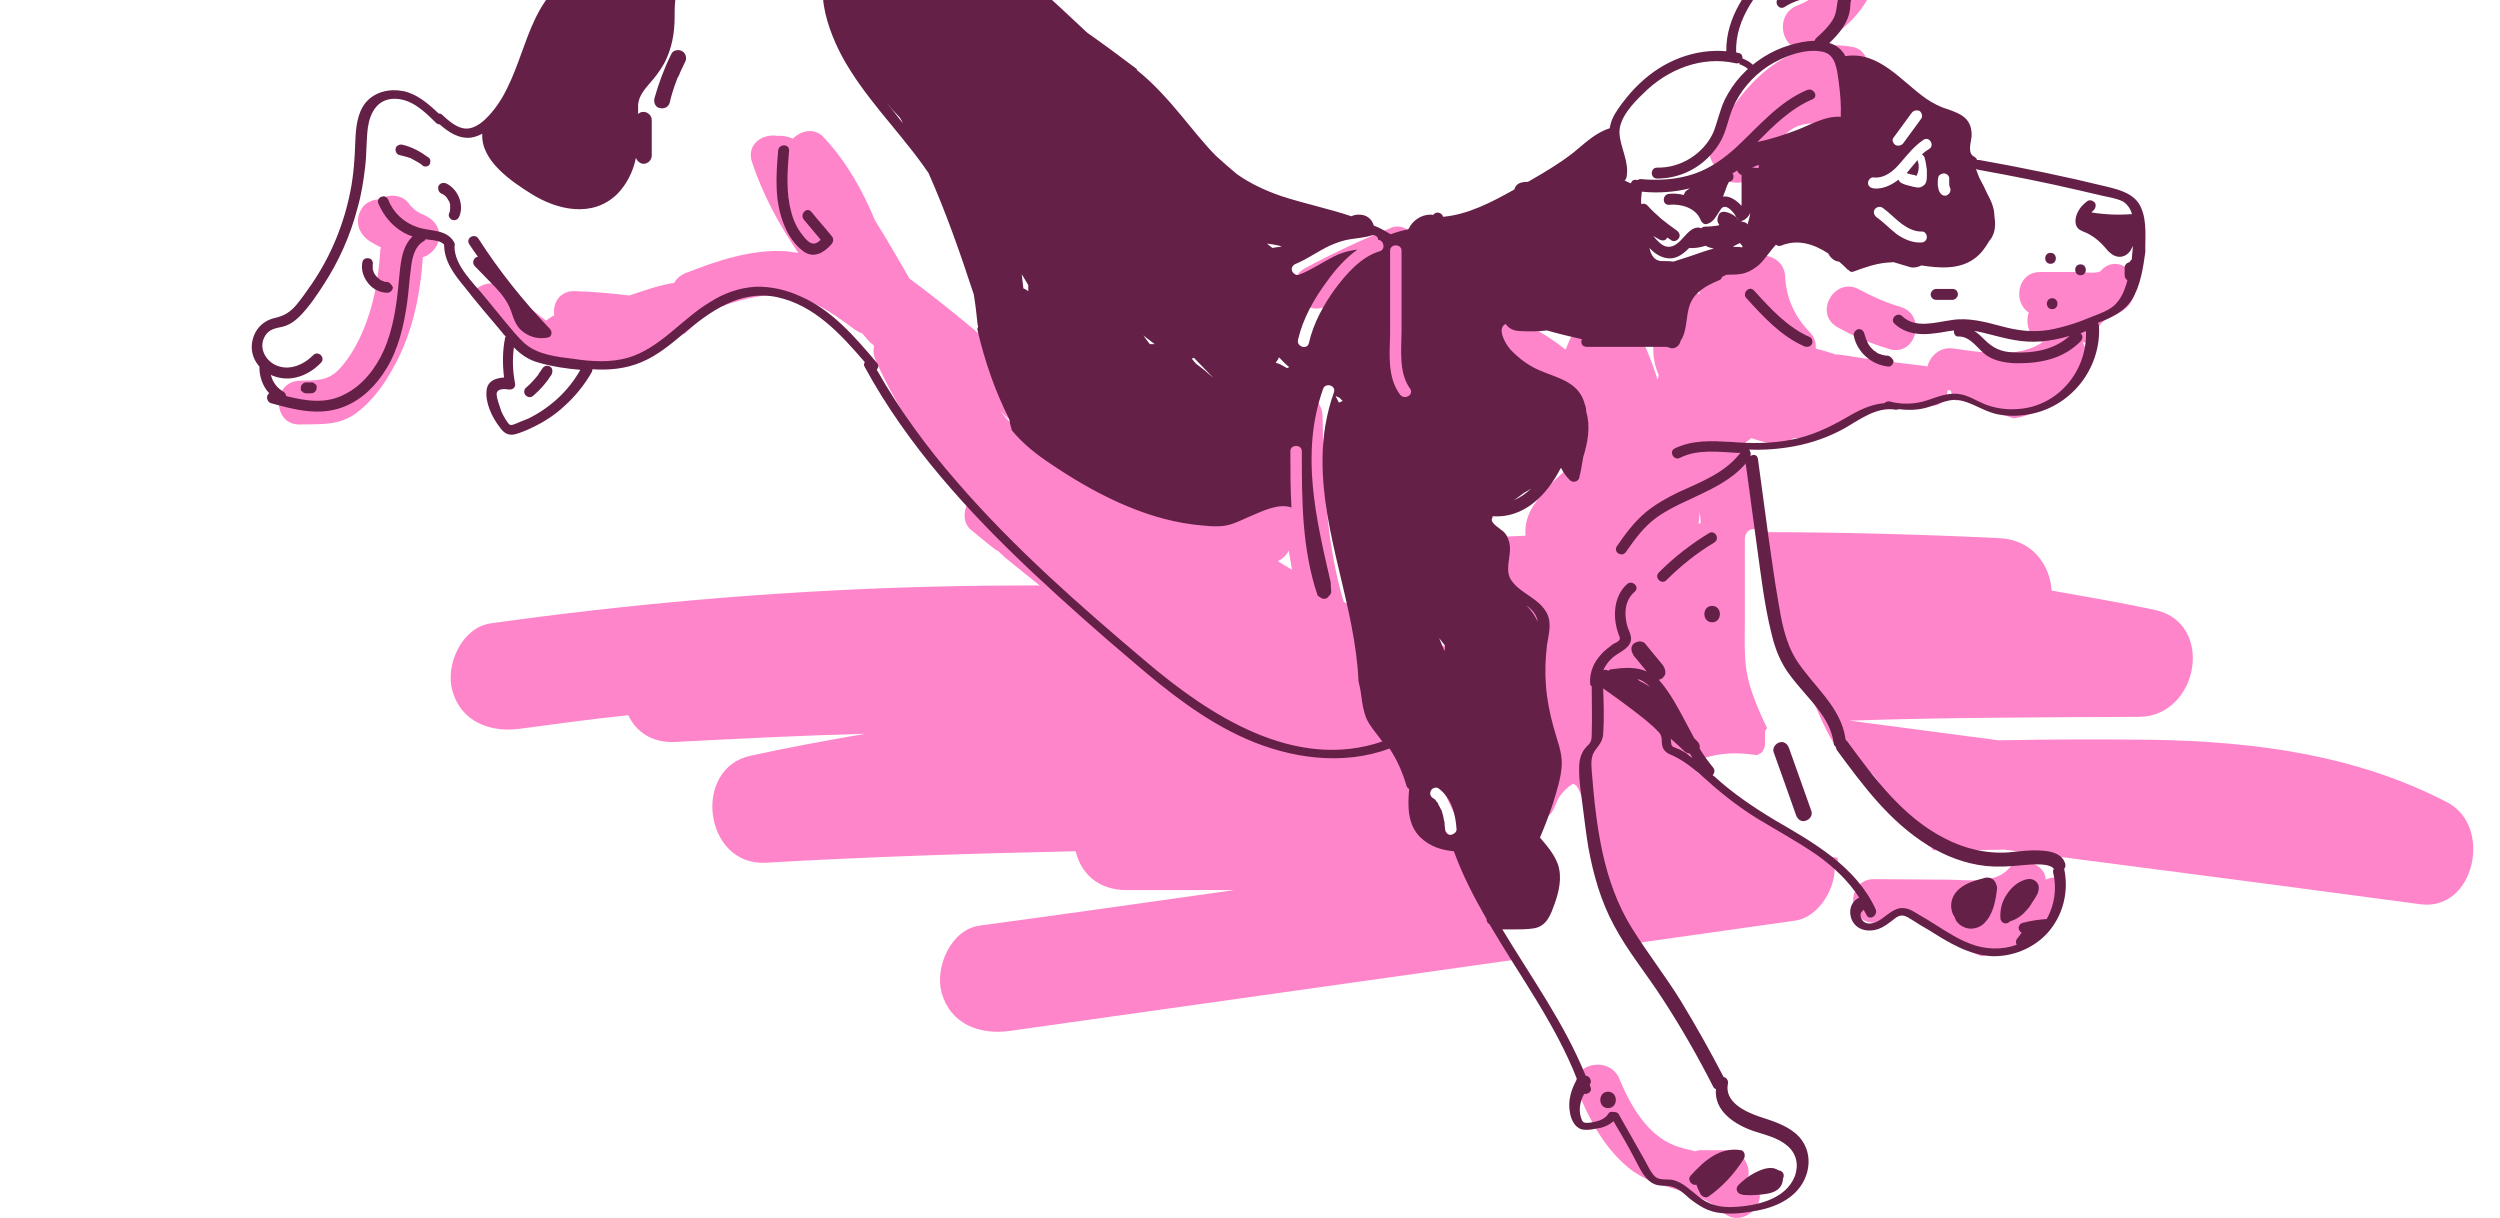<svg width="390" height="190" viewBox="0 0 390 190" fill="none" xmlns="http://www.w3.org/2000/svg">
<g clip-path="url(#clip0_535_4558)">
<path d="M293.192 -12.043C292.342 -16.305 285.881 -14.515 286.646 -10.253C287.581 -5.479 285.031 -0.875 280.441 0.83C276.36 2.364 278.145 8.929 282.226 7.394C290.471 4.325 294.807 -3.433 293.192 -12.043Z" fill="#FF85CB"/>
<path d="M66.139 33.566C66.394 33.651 66.649 33.822 66.224 33.566C66.054 33.481 65.884 33.395 65.629 33.31C65.544 33.225 64.694 32.799 64.694 32.714C64.694 32.799 65.204 33.14 64.779 32.799C64.694 32.714 64.524 32.543 64.439 32.458C64.099 32.202 63.844 31.861 63.589 31.52C62.569 30.326 60.529 30.241 59.253 31.094C58.063 31.094 56.788 31.691 56.278 32.799C55.343 34.504 55.938 36.379 57.468 37.487C58.063 37.914 58.743 38.255 59.423 38.596C59.423 38.681 59.423 38.766 59.338 38.852C59.083 43.285 58.318 47.718 56.533 51.809C55.683 53.77 54.578 55.731 53.133 57.351C51.263 59.482 49.478 59.312 46.757 59.397C42.422 59.482 42.422 66.302 46.757 66.217C49.988 66.132 52.793 66.472 55.598 64.427C57.893 62.721 59.763 60.249 61.123 57.777C64.269 52.406 65.544 46.268 65.969 40.13C67.074 39.789 68.094 38.766 68.349 37.743C68.944 35.782 67.839 34.248 66.139 33.566Z" fill="#FF85CB"/>
<path d="M221.021 112.678C221.616 110.717 220.511 108.33 217.876 108.33C217.536 108.33 217.281 108.33 216.941 108.33C216.941 108.245 216.856 108.245 216.856 108.16C216.006 106.966 215.156 105.688 214.305 104.494C213.37 103.045 212.605 101.596 211.925 100.061C213.115 98.612 213.115 96.225 211.16 94.946C210.65 94.605 210.14 94.264 209.63 93.923C206.825 84.631 206.485 74.401 206.315 64.938C206.23 60.505 199.939 60.675 199.514 64.938C199.089 69.286 198.579 73.633 197.899 77.981C194.159 77.214 190.504 76.447 186.763 75.594C184.893 75.168 183.448 76.276 182.853 77.64L180.473 77.129C179.963 77.043 179.453 77.043 178.943 77.129C167.382 65.023 155.311 53.429 141.88 43.455C140.095 40.386 138.394 37.402 136.524 34.418C134.569 29.73 132.104 25.297 128.534 21.46C127.089 19.841 124.963 20.352 123.688 21.631C122.923 21.29 122.073 21.119 121.308 21.205C119.013 20.778 116.378 22.483 117.313 25.297C119.013 30.412 121.563 35.1 124.538 39.448C123.943 39.363 123.263 39.278 122.668 39.193C117.228 38.852 111.957 40.642 106.942 42.602C106.092 42.944 105.497 43.54 105.157 44.137C102.777 44.478 100.481 45.331 98.186 46.098C95.381 45.757 92.576 45.501 89.686 45.416C87.305 45.331 86.2 47.291 86.455 49.167C86.03 49.422 85.605 49.678 85.18 50.019C82.885 48.314 80.675 46.353 78.89 44.989C76.934 43.455 74.469 44.393 73.449 46.013C77.785 49.764 81.015 54.879 86.795 56.498C87.645 56.754 88.495 56.925 89.346 57.095C90.451 56.925 91.556 56.754 92.576 56.669C94.786 56.413 97.081 56.413 99.291 55.901C100.141 55.731 100.991 55.39 101.671 55.049C102.947 54.026 104.137 52.918 105.582 52.065C106.007 51.809 106.432 51.895 106.687 52.151C107.537 51.383 108.387 50.616 109.152 49.934C109.577 49.593 109.832 49.167 110.002 48.74C113.572 47.377 117.313 46.013 121.223 46.013C125.983 46.013 129.639 48.655 133.294 51.383C133.719 51.639 134.059 51.895 134.484 51.98C134.824 52.406 135.164 52.747 135.504 53.173C135.759 53.429 135.929 53.6 136.184 53.77C136.269 53.855 136.354 53.941 136.354 54.026C136.184 54.708 136.269 55.475 136.609 56.242C140.265 64.341 145.28 71.673 151.315 77.981C150.295 79.345 150.04 81.477 151.485 82.67C152.761 83.693 154.036 84.801 155.396 85.824C155.566 85.909 155.736 85.909 155.821 86.08C156.161 86.421 156.501 86.677 156.841 87.018C165.002 93.667 173.417 100.317 182.428 105.602C182.513 105.602 182.513 105.688 182.598 105.688C184.128 107.307 185.658 108.927 187.188 110.632C187.358 110.632 187.528 110.717 187.613 110.888C189.909 112.763 192.629 114.042 195.349 115.065C196.709 115.577 198.154 116.003 199.514 116.514C200.364 116.77 201.129 117.111 201.979 117.367C201.809 117.196 201.639 116.941 201.469 116.77C203.935 117.537 206.4 117.708 208.865 117.452C209.12 117.537 209.375 117.623 209.63 117.708C210.82 117.537 212.01 117.623 213.2 117.623C213.88 116.855 214.646 116.259 215.751 116.088C216.941 116.003 218.131 116.514 219.151 117.111C219.576 117.367 219.746 117.964 219.576 118.475C222.381 117.878 222.806 114.383 221.021 112.678ZM157.691 66.046C157.181 65.45 156.586 64.853 156.076 64.171C156.671 64.767 157.266 65.279 157.946 65.876C157.776 65.961 157.776 65.961 157.691 66.046ZM201.044 85.909C201.214 86.933 201.384 87.87 201.554 88.893C200.874 88.467 200.279 88.126 199.599 87.7C199.514 87.615 199.429 87.615 199.344 87.529C200.109 87.188 200.704 86.591 201.044 85.909ZM198.919 98.612C199.769 98.868 200.619 99.123 201.384 99.294C202.064 100.061 202.745 100.828 203.34 101.596C201.894 100.573 200.449 99.635 198.919 98.612Z" fill="#FF85CB"/>
<path d="M169.251 8.161C163.556 0.404 157.435 -6.928 150.805 -13.748C148.935 -15.623 146.64 -14.686 145.619 -12.981C142.899 -16.05 139.839 -19.033 136.014 -20.142C135.079 -20.397 134.314 -20.312 133.633 -19.971C133.378 -20.142 133.038 -20.312 132.783 -20.483C129.893 -22.102 126.323 -18.778 128.108 -15.794C128.873 -14.515 129.638 -13.322 130.318 -12.043C129.298 -10.764 129.043 -8.718 130.318 -7.354C132.528 -4.797 134.994 -2.665 137.714 -0.705C138.904 0.148 140.179 -0.023 141.114 -0.705C142.984 0.233 144.854 1.171 146.81 2.023C147.575 2.364 148.34 2.45 149.105 2.279C150.72 4.069 152.335 5.86 153.865 7.735C155.65 9.781 158.625 8.502 159.476 6.456C160.836 8.161 162.111 9.866 163.386 11.572C165.936 15.067 171.802 11.657 169.251 8.161Z" fill="#FF85CB"/>
<path d="M221.276 38.766C221.361 36.72 218.981 34.674 217.026 35.527C212.436 37.402 208.015 39.448 203.595 41.835C199.77 43.881 203.17 49.764 206.995 47.718C209.375 46.439 211.756 45.245 214.221 44.137C214.051 49.337 213.966 54.538 214.136 59.653C214.221 64 221.021 64 220.936 59.653C220.766 52.662 220.851 45.672 221.276 38.766Z" fill="#FF85CB"/>
<path d="M273.47 184.288C273.215 184.032 272.96 183.862 272.705 183.606C272.79 183.35 272.79 183.095 272.79 182.839C272.705 180.963 271.26 179.429 269.39 179.429H265.31C264.969 179.429 264.714 179.514 264.459 179.599C263.354 179.344 262.249 179.088 261.144 178.662C256.894 176.957 254.344 172.438 252.644 168.346C251.028 164.34 244.483 166.13 246.098 170.137C247.883 174.57 250.178 178.917 253.919 182.072C258.339 185.823 264.544 185.226 268.71 189.062C271.855 192.046 276.7 187.187 273.47 184.288Z" fill="#FF85CB"/>
<path d="M252.389 25.979C252.389 25.893 252.304 25.808 252.304 25.723C252.304 25.638 252.304 25.638 252.304 25.552C252.304 24.7 251.879 23.762 251.284 23.166C250.689 22.569 249.754 22.142 248.904 22.142C247.034 22.228 245.504 23.677 245.504 25.552C245.504 26.831 245.844 27.939 246.354 29.133C246.694 29.9 247.629 30.497 248.394 30.668C249.244 30.923 250.264 30.753 251.029 30.326C251.794 29.9 252.389 29.133 252.559 28.28L252.644 27.343C252.729 26.916 252.644 26.49 252.389 25.979Z" fill="#FF85CB"/>
<path d="M288.941 7.309C278.401 5.519 271.43 13.532 267.095 22.142C266.33 23.592 266.755 25.041 267.605 25.979C267.945 28.622 272.28 29.559 273.98 27.002C275.425 24.785 276.87 22.569 278.741 20.779C280.951 18.647 283.671 19.415 286.476 19.244C289.536 19.073 290.471 15.664 289.196 13.703C292.002 12.765 292.257 7.906 288.941 7.309Z" fill="#FF85CB"/>
<path d="M332.975 43.199C332.04 41.324 329.49 40.216 327.705 42.262C327.28 42.773 324.729 42.432 323.879 42.432C322.009 42.432 320.139 42.432 318.269 42.432C314.614 42.432 314.018 47.206 316.484 48.741C315.889 50.531 316.569 52.833 318.694 53.344C314.954 55.987 308.918 54.964 304.753 54.367C302.628 54.026 301.097 55.561 300.672 57.18C300.587 57.18 300.417 57.095 300.332 57.095C296.167 56.584 292.087 56.157 288.006 55.475C287.496 55.39 286.986 55.305 286.391 55.305C285.371 54.964 284.266 54.623 283.246 54.367C283.331 53.515 283.076 52.577 282.311 51.81C279.931 49.337 278.656 46.524 278.486 43.114C278.231 39.022 272.195 38.766 271.77 42.432C271.6 42.176 271.345 41.921 271.175 41.665C269.39 39.278 264.63 39.619 264.885 43.37C264.97 44.222 265.055 45.075 265.14 45.927C265.055 45.842 264.97 45.842 264.885 45.757C262.844 44.819 259.444 45.842 259.784 48.655C259.869 49.593 260.124 50.531 260.379 51.383C258.934 51.724 257.829 52.833 257.914 54.538C257.914 55.987 258.254 57.351 258.764 58.544L258.594 59.226C257.574 56.072 256.299 52.918 254.684 49.934C253.154 47.121 249.498 48.229 248.478 50.787C248.478 50.872 248.393 50.957 248.393 51.042C247.118 50.872 245.588 51.639 244.993 52.747C244.738 53.344 244.483 53.941 244.228 54.538C240.488 51.554 236.237 49.423 231.562 48.059C227.397 46.865 225.526 53.429 229.777 54.623C235.387 56.243 240.063 59.226 243.973 63.574C244.398 64 244.823 64.256 245.333 64.427C244.738 67.496 244.313 70.565 243.888 73.634C242.273 75.083 240.743 76.703 239.553 78.408C237.512 81.136 237.427 84.29 239.297 87.188C240.743 89.405 242.528 91.536 244.398 93.497C238.787 103.556 236.492 114.98 237.852 126.403C238.022 127.512 238.532 128.364 239.382 128.876C239.382 128.79 239.467 128.79 239.467 128.705C240.063 128.023 240.913 127.767 241.593 127.256C242.358 126.659 242.613 125.551 243.038 124.698C243.548 123.761 244.313 122.993 245.163 122.397C245.758 122.056 246.608 122.226 246.948 122.823C247.203 123.249 247.373 123.761 247.628 124.272C247.288 122.226 247.288 120.095 247.713 118.134C248.138 116.259 249.073 114.554 249.328 112.508C249.583 110.462 249.583 108.416 249.498 106.37C249.498 105.347 250.603 105.091 251.198 105.517C251.198 104.92 251.283 104.324 251.283 103.727C252.644 104.665 254.684 104.409 255.789 103.215C257.149 106.966 258.849 110.547 260.974 113.957C261.484 114.895 262.334 115.321 263.099 115.491C263.099 116.855 263.779 118.219 265.225 118.56C265.395 118.475 265.48 118.305 265.65 118.305C268.285 117.282 271.09 117.282 273.81 117.623C273.895 117.452 274.065 117.367 274.15 117.196C274.15 117.111 274.235 117.111 274.235 117.111C274.32 117.026 274.405 116.941 274.405 116.855C274.575 116.685 274.66 116.429 274.745 116.173C274.745 116.173 274.745 116.088 274.83 116.088C274.83 116.003 274.915 115.918 274.915 115.747C275.085 115.236 275.17 114.724 275.34 114.213C275.34 113.957 275.51 113.786 275.68 113.616C274.915 111.996 274.15 110.376 273.555 108.671C272.875 106.881 272.45 105.091 272.28 103.215C272.11 101.084 272.195 98.953 272.195 96.822V84.034C272.195 83.778 272.28 83.523 272.365 83.352C272.62 82.585 273.64 82.329 274.32 82.67C274.235 82.244 274.065 81.818 273.98 81.391C272.875 77.726 272.535 74.06 272.535 70.224C272.535 69.797 272.705 69.542 272.96 69.371H272.875C272.365 69.371 271.94 69.456 271.43 69.712C272.025 69.286 272.62 68.774 273.215 68.348C275.17 69.03 277.126 69.456 279.081 69.456C279.081 68.86 279.421 68.348 280.101 68.348C284.011 68.348 287.156 65.535 290.727 64.427C292.852 63.83 294.977 63.574 297.187 63.489C298.802 63.404 300.502 63.404 302.118 63.233C303.308 62.722 303.818 61.784 303.818 60.846C303.988 60.846 304.158 60.931 304.328 60.931C304.413 61.443 304.668 61.954 305.008 62.466C306.878 62.295 308.408 63.233 310.193 63.915C311.468 64.427 312.828 64.768 314.103 65.279C318.694 64.597 322.944 61.187 325.069 56.754C325.069 56.669 325.069 56.669 325.154 56.584C325.664 55.646 325.579 54.623 325.069 53.77C324.984 53.685 324.984 53.6 324.899 53.429C325.664 53.429 326.344 53.429 327.11 53.429C326.94 52.321 327.025 51.128 327.96 50.275C328.725 49.593 329.83 49.252 330.68 48.741C331.615 48.229 332.295 47.547 332.72 46.609C333.145 45.672 333.23 44.563 333.145 43.455C332.89 43.37 332.975 43.285 332.975 43.199ZM266.415 90.002C266.755 90.257 267.01 90.598 267.35 90.939C267.01 91.025 266.67 91.11 266.33 91.195C266.33 90.684 266.415 90.343 266.415 90.002ZM265.14 79.857C265.225 80.454 265.31 81.05 265.31 81.647C265.225 81.647 265.055 81.647 264.97 81.647C265.055 81.05 265.14 80.454 265.14 79.857ZM265.905 106.966C265.65 105.858 265.395 104.75 265.225 103.556C265.225 103.471 265.31 103.301 265.31 103.215C266.5 104.238 267.69 105.347 268.88 106.455C267.775 106.54 266.84 106.711 265.905 106.966Z" fill="#FF85CB"/>
<path d="M284.436 112.849C285.286 114.639 286.306 116.514 287.666 117.964C287.921 118.049 288.176 118.219 288.346 118.475C288.431 118.646 288.601 118.816 288.771 118.901C288.856 118.987 289.026 119.072 289.196 119.157C289.196 118.901 289.281 118.646 289.196 118.39C287.496 117.367 286.646 115.747 286.051 113.957C285.881 113.445 285.711 113.019 285.456 112.508C284.861 111.911 284.181 111.314 283.586 110.803C283.841 111.485 284.096 112.167 284.436 112.849Z" fill="#FF85CB"/>
<path d="M274.746 85.313C274.746 88.467 274.916 91.621 275.681 94.69C276.021 95.799 276.361 96.907 276.871 98.015C276.956 97.844 277.126 97.674 277.296 97.504C276.871 96.139 276.446 94.775 276.276 93.326C276.106 92.133 275.851 90.939 275.681 89.746V89.66C275.341 88.211 275.086 86.762 274.746 85.313Z" fill="#FF85CB"/>
<path d="M296.507 47.888C294.211 47.206 292.086 46.268 290.046 45.16C286.221 43.029 282.82 48.911 286.646 51.042C289.196 52.492 291.916 53.6 294.721 54.452C298.887 55.731 300.672 49.167 296.507 47.888Z" fill="#FF85CB"/>
<path d="M321.414 136.974C320.649 136.804 319.799 136.889 319.119 137.23C319.119 137.145 319.119 137.06 319.119 136.974C318.778 134.502 315.038 133.65 313.423 135.44C311.213 137.997 306.963 137.23 303.902 137.23L292.341 137.145C288.006 137.145 288.006 143.88 292.341 143.965C293.021 143.965 293.616 143.965 294.297 143.965C295.572 140.981 298.632 142.43 301.012 144.05C301.862 144.647 302.627 145.329 303.222 145.755C305.007 147.204 306.963 148.313 309.088 149.165C311.383 148.739 313.678 148.142 315.973 148.057C317.333 147.034 318.693 145.926 319.544 144.476C320.224 143.368 320.649 142.004 321.159 140.811C321.329 140.47 321.414 140.214 321.584 139.873C321.499 139.02 321.414 137.997 321.414 136.974Z" fill="#FF85CB"/>
<path d="M286.647 133.82C284.777 133.565 283.077 132.883 281.291 131.86C278.741 130.41 276.531 128.535 274.151 126.745C271.601 124.869 268.71 123.335 266.245 121.289C265.905 121.118 265.48 121.033 265.14 120.777C264.12 120.18 264.46 118.816 265.48 118.39C268.285 117.367 271.176 117.367 273.981 117.793C274.066 117.793 274.151 117.793 274.236 117.708C274.321 117.708 274.406 117.708 274.406 117.623C274.491 117.538 274.661 117.538 274.746 117.452L274.831 117.367L274.916 117.282C275.001 117.197 275.086 117.026 275.086 116.941C275.086 116.941 275.086 116.856 275.171 116.856C275.256 116.6 275.341 116.344 275.341 116.003C275.341 115.918 275.341 115.833 275.341 115.747C275.341 115.577 275.341 115.406 275.341 115.321C275.341 114.81 275.341 114.383 275.341 113.872C274.576 112.167 273.811 110.547 273.131 108.757C272.451 106.967 272.026 105.176 271.856 103.301C271.686 101.17 271.771 99.038 271.771 96.907V84.12C271.771 83.864 271.856 83.608 271.941 83.438C272.026 83.182 272.111 83.011 272.281 82.926C259.275 82.926 246.184 83.182 233.178 83.778C223.572 84.205 222.382 96.992 229.777 100.061C224.847 100.743 219.832 101.511 214.901 102.363C215.071 98.186 212.351 93.753 206.74 93.241C163.302 89.661 119.693 91.195 76.51 97.248C72.005 97.93 69.454 103.727 70.559 107.734C71.92 112.593 76.425 114.298 81.015 113.701C86.711 112.934 92.321 112.167 98.017 111.57C99.207 114.128 101.672 115.918 105.327 115.747C115.188 115.236 125.134 114.724 134.995 114.469C129.044 115.492 123.009 116.6 117.143 117.879C107.878 119.839 109.833 135.099 119.438 134.588C135.59 133.65 151.741 133.138 167.807 132.797C168.572 136.122 171.208 138.85 175.713 138.85C181.323 138.85 186.934 138.85 192.544 138.85C179.283 140.726 166.107 142.601 152.846 144.391C148.341 144.988 145.791 150.87 146.896 154.877C148.256 159.736 152.761 161.441 157.351 160.845C183.534 157.179 209.801 153.428 235.983 149.762C234.793 148.057 233.603 146.437 232.838 144.477C232.413 143.368 233.518 142.772 234.368 142.942C237.938 140.555 241.423 135.781 238.278 131.774C237.513 130.751 237.853 129.558 238.618 128.705C239.213 128.023 240.063 127.768 240.743 127.256C241.508 126.659 241.763 125.551 242.188 124.699C242.698 123.761 243.463 122.994 244.313 122.397C244.909 122.056 245.759 122.226 246.099 122.823C248.224 126.83 248.309 131.519 249.499 135.866C250.604 139.788 253.069 143.283 254.089 147.29L280.016 143.624C283.672 143.113 286.222 138.765 286.222 135.44C286.817 134.843 286.732 134.332 286.647 133.82ZM227.652 130.581C227.057 131.007 226.292 130.666 225.867 130.155C224.422 128.194 223.742 125.722 222.382 123.676C222.042 123.079 222.297 122.312 222.807 121.885C223.402 121.459 224.252 121.8 224.592 122.312C225.867 124.443 226.547 126.83 228.077 128.791C228.502 129.387 228.162 130.24 227.652 130.581Z" fill="#FF85CB"/>
<path d="M287.921 -9.826C286.986 -8.889 286.561 -7.61 286.306 -6.331C286.051 -5.138 286.051 -3.774 285.541 -2.58C285.201 -1.898 284.606 -2.154 283.926 -2.154C283.161 -2.154 282.481 -2.154 281.716 -1.983C280.27 -1.728 278.825 -1.216 277.55 -0.364C276.615 0.233 277.465 1.682 278.4 1.086C279.59 0.318 281.035 -0.193 282.481 -0.364C283.926 -0.534 285.796 0.063 286.731 -1.301C287.496 -2.324 287.581 -3.859 287.751 -5.138C287.921 -6.331 288.176 -7.61 289.026 -8.548C289.876 -9.4 288.686 -10.594 287.921 -9.826Z" fill="#642047"/>
<path d="M294.466 55.475C294.381 55.475 294.381 55.475 294.466 55.475C294.381 55.475 294.296 55.475 294.211 55.475C294.041 55.475 293.956 55.39 293.786 55.39C293.701 55.39 293.531 55.305 293.446 55.305C293.446 55.305 293.361 55.22 293.276 55.22H293.191C292.936 55.135 292.681 54.964 292.511 54.794C292.426 54.794 292.426 54.708 292.341 54.708C292.256 54.623 292.171 54.538 292.086 54.453C291.916 54.282 291.746 54.111 291.576 53.856C291.576 53.77 291.491 53.77 291.491 53.685C291.406 53.6 291.321 53.429 291.321 53.344C291.236 53.259 291.236 53.089 291.151 53.003C291.151 52.918 291.066 52.918 291.066 52.833V52.748C290.981 52.492 290.896 52.236 290.811 51.98C290.726 51.554 290.216 51.213 289.791 51.383C289.366 51.554 289.111 51.98 289.196 52.407C289.706 54.964 292.001 56.925 294.551 57.181C294.976 57.266 295.401 56.754 295.401 56.328C295.231 55.902 294.891 55.561 294.466 55.475Z" fill="#642047"/>
<path d="M333.485 34.248C333.4 33.822 333.145 33.396 332.635 33.396C330.509 33.566 328.384 33.481 326.259 33.14C326.344 33.055 326.429 32.969 326.514 32.884C326.854 32.628 327.024 32.117 326.854 31.691C326.599 31.35 326.089 31.094 325.664 31.35C324.729 32.032 323.964 32.969 323.794 34.163C323.709 34.845 323.879 35.527 324.474 35.868C324.899 36.124 325.494 36.294 325.919 36.55C326.854 37.061 327.619 37.743 328.299 38.511C328.979 39.363 329.829 40.216 330.935 40.045C331.445 39.96 331.87 39.704 332.21 39.278C332.295 39.193 332.38 39.107 332.38 39.022C333.315 37.573 333.655 35.868 333.485 34.248Z" fill="#642047"/>
<path d="M282.311 52.577C278.825 51.042 276.19 48.144 273.64 45.331C272.875 44.478 271.685 45.757 272.45 46.524C275.085 49.423 277.805 52.406 281.46 54.026C281.885 54.197 282.396 54.111 282.651 53.685C282.821 53.344 282.736 52.747 282.311 52.577Z" fill="#642047"/>
<path d="M266.585 83.182C263.78 84.887 261.144 86.933 258.764 89.32C257.999 90.087 259.189 91.28 259.954 90.513C262.164 88.297 264.715 86.251 267.435 84.631C268.37 84.034 267.52 82.585 266.585 83.182Z" fill="#642047"/>
<path d="M271.6 179.429C270.07 179.173 268.54 179.514 267.18 180.367C265.904 181.134 264.799 182.242 263.779 183.351C263.099 184.033 263.949 185.056 264.629 184.8C264.799 185.311 265.054 185.823 265.309 186.334C265.564 186.675 266.074 186.931 266.5 186.675C268.71 185.141 270.58 183.095 272.025 180.793C272.365 180.282 272.11 179.514 271.6 179.429Z" fill="#642047"/>
<path d="M278.231 183.18C278.146 182.839 277.805 182.583 277.465 182.583C277.21 182.413 276.955 182.327 276.7 182.242C275.68 182.072 274.66 182.498 273.81 182.924C272.79 183.436 271.94 184.118 271.175 184.885C270.835 185.226 270.835 185.737 271.175 186.078C271.345 186.249 271.6 186.334 271.77 186.334C271.855 186.419 271.94 186.419 272.11 186.419C273.215 186.505 274.405 186.419 275.51 186.249C276.53 186.078 277.55 185.737 277.975 184.714C278.06 184.459 278.146 184.118 278.146 183.862C278.231 183.691 278.316 183.436 278.231 183.18Z" fill="#642047"/>
<path d="M310.703 137.06C310.193 136.804 309.683 136.889 309.258 137.06C307.558 137.486 305.773 138.083 304.838 139.617C304.328 140.47 304.243 141.493 304.583 142.43C304.668 142.601 304.753 142.857 304.923 143.027C305.008 143.453 305.263 143.88 305.688 144.221C306.368 144.732 307.133 144.988 307.983 144.817C309.683 144.562 310.618 142.771 311.043 141.322C311.298 140.384 311.468 139.447 311.553 138.509C311.468 137.912 311.213 137.315 310.703 137.06Z" fill="#642047"/>
<path d="M318.014 138.168C317.929 137.827 317.674 137.486 317.334 137.315C316.739 136.974 316.059 137.145 315.464 137.401C314.444 137.827 313.594 138.679 312.999 139.617C312.319 140.64 311.979 141.919 312.064 143.198C312.064 143.624 312.404 144.05 312.914 144.05C313.169 144.05 313.424 143.88 313.594 143.709C314.529 143.453 315.379 142.857 315.974 142.175C316.399 141.748 316.739 141.322 316.994 140.811C317.334 140.384 317.589 139.873 317.844 139.447C318.014 139.02 318.099 138.594 318.014 138.168Z" fill="#642047"/>
<path d="M129.724 36.806C128.704 35.527 127.599 34.333 126.579 33.054C125.899 32.202 124.708 33.395 125.389 34.248C126.239 35.271 127.174 36.379 128.024 37.402C127.684 37.743 127.344 37.999 126.919 37.999C126.239 37.999 125.644 37.232 125.303 36.806C124.368 35.697 123.773 34.419 123.433 33.054C122.583 29.985 122.838 26.661 123.093 23.506C123.178 22.398 121.478 22.398 121.393 23.506C121.053 27.428 120.798 31.435 122.328 35.1C122.923 36.635 123.943 38.169 125.303 39.193C126.919 40.386 128.534 39.448 129.724 38.084C130.064 37.658 130.064 37.147 129.724 36.806Z" fill="#642047"/>
<path d="M85.775 51.298C81.609 46.95 77.869 42.261 74.639 37.232C74.044 36.294 72.599 37.147 73.194 38.084C73.619 38.766 74.129 39.448 74.554 40.045C73.959 40.13 73.534 40.898 74.044 41.494C75.149 42.602 76.254 43.796 77.359 44.904C78.379 46.013 79.229 47.121 79.739 48.57C80.164 49.849 80.589 51.127 81.779 51.895C82.884 52.662 84.159 52.918 85.435 52.662C86.115 52.577 86.2 51.724 85.775 51.298Z" fill="#642047"/>
<path d="M69.624 28.622C69.199 28.451 68.689 28.536 68.434 28.962C68.264 29.303 68.349 29.9 68.774 30.156C68.944 30.241 69.114 30.326 69.284 30.412L69.369 30.497C69.454 30.582 69.539 30.582 69.539 30.668L69.624 30.753L69.709 30.838C69.794 30.923 69.794 31.009 69.794 31.009C69.879 31.094 69.879 31.179 69.964 31.264C69.964 31.264 69.964 31.349 70.049 31.349C70.049 31.435 70.219 31.776 70.219 31.861C70.219 31.946 70.219 31.946 70.219 32.032C70.219 32.117 70.219 32.202 70.219 32.287C70.219 32.373 70.219 32.458 70.219 32.628V32.714C70.219 32.884 70.134 33.14 70.049 33.31C69.879 33.736 70.219 34.248 70.644 34.333C71.154 34.419 71.494 34.163 71.664 33.736C72.429 31.861 71.409 29.474 69.624 28.622Z" fill="#642047"/>
<path d="M66.903 24.615C65.628 23.677 64.268 22.91 62.737 22.569C62.312 22.483 61.803 22.739 61.718 23.166C61.633 23.592 61.888 24.103 62.312 24.189C62.653 24.274 62.993 24.359 63.333 24.444C63.503 24.529 63.673 24.529 63.843 24.615H63.928C64.013 24.615 64.098 24.7 64.098 24.7C64.438 24.87 64.693 25.041 65.033 25.212C65.203 25.297 65.288 25.382 65.458 25.467C65.543 25.552 65.628 25.552 65.713 25.638C65.713 25.638 65.968 25.808 65.798 25.723C65.968 25.893 66.138 25.979 66.393 25.979C66.563 25.979 66.818 25.893 66.988 25.723C67.158 25.467 67.243 24.87 66.903 24.615Z" fill="#642047"/>
<g clip-path="url(#clip1_535_4558)">
<path d="M273.5 11C273 10 270.6 8.3 265 9.5C258 11 253 16 252.5 19" stroke="#642047"/>
</g>
<path d="M253 27.5C253 26.7 252.333 22.167 252 20L248.5 22.5L243.5 26L243 28.5L248 36.5L256.5 39L255.5 32.5L256 29C255 28.833 253 28.3 253 27.5Z" fill="#642047"/>
<path d="M58.998 43.455C58.998 43.543 59.086 43.543 58.998 43.455V43.455Z" fill="#642047"/>
<path d="M57.978 41.75C57.978 41.837 58.066 41.924 57.978 41.75V41.75Z" fill="#642047"/>
<path d="M60.273 43.967C60.188 43.967 60.188 43.967 60.103 43.967C60.018 43.967 59.933 43.967 59.848 43.881C59.763 43.881 59.678 43.796 59.593 43.796C59.508 43.796 59.508 43.711 59.423 43.711C59.338 43.626 59.253 43.626 59.168 43.54L59.083 43.455C58.913 43.285 58.743 43.199 58.658 43.029L58.573 42.944C58.488 42.858 58.488 42.773 58.403 42.688C58.403 42.603 58.318 42.603 58.318 42.517C58.318 42.432 58.233 42.347 58.233 42.262C58.233 42.176 58.148 42.091 58.148 42.006C58.148 41.921 58.148 41.921 58.148 41.835C58.148 41.75 58.148 41.665 58.148 41.494C58.148 41.409 58.148 41.409 58.148 41.324C58.233 40.898 58.063 40.386 57.553 40.301C57.128 40.216 56.618 40.386 56.533 40.898C56.278 42.091 56.703 43.285 57.468 44.222C58.148 45.075 59.253 45.672 60.443 45.672C60.868 45.672 61.294 45.245 61.294 44.819C61.038 44.308 60.699 43.967 60.273 43.967Z" fill="#642047"/>
<path d="M49.393 60.249C49.393 60.079 49.308 59.994 49.138 59.908C49.053 59.823 49.053 59.823 48.968 59.738C48.883 59.653 48.713 59.653 48.543 59.653H47.778C47.693 59.653 47.523 59.653 47.438 59.738C47.353 59.738 47.268 59.823 47.183 59.908C47.098 59.994 47.013 60.079 47.013 60.164C46.928 60.249 46.928 60.335 46.928 60.505C46.928 60.59 46.928 60.676 46.928 60.761C46.928 60.931 47.013 61.017 47.183 61.102C47.268 61.187 47.268 61.187 47.353 61.272C47.438 61.272 47.608 61.358 47.778 61.358H48.543C48.628 61.358 48.798 61.358 48.883 61.272C48.968 61.272 49.053 61.187 49.138 61.102C49.223 61.017 49.308 60.931 49.308 60.846C49.393 60.761 49.393 60.676 49.393 60.505C49.393 60.42 49.393 60.335 49.393 60.249Z" fill="#642047"/>
<path d="M85.775 57.18C85.35 56.925 84.84 57.095 84.585 57.521C84.415 57.777 84.245 58.033 83.99 58.374C83.99 58.374 83.99 58.374 83.99 58.459C83.904 58.544 83.904 58.544 83.82 58.63C83.734 58.8 83.564 58.885 83.479 59.056C83.054 59.567 82.544 60.079 82.034 60.505C81.694 60.761 81.694 61.443 82.034 61.699C82.374 62.039 82.884 62.039 83.224 61.699C84.329 60.761 85.265 59.653 86.03 58.459C86.285 57.947 86.2 57.351 85.775 57.18Z" fill="#642047"/>
<path d="M106.431 7.991C105.836 7.65 104.986 7.821 104.731 8.417C103.626 10.634 102.776 12.936 102.096 15.323C101.926 16.005 102.266 16.772 102.946 16.857C103.626 17.028 104.306 16.687 104.476 16.005C104.731 14.896 105.071 13.788 105.496 12.68C105.581 12.424 105.666 12.168 105.836 11.913C105.921 11.827 105.921 11.657 106.006 11.572L106.091 11.316C106.346 10.804 106.601 10.208 106.856 9.696C107.196 9.185 107.026 8.332 106.431 7.991Z" fill="#642047"/>
<path d="M267.094 94.52C265.479 94.52 265.479 97.077 267.094 97.077C268.709 97.077 268.709 94.52 267.094 94.52Z" fill="#642047"/>
<path d="M282.566 126.489L279.08 116.685C278.825 116.003 278.23 115.577 277.55 115.832C276.955 116.003 276.445 116.77 276.7 117.367C277.89 120.606 278.995 123.846 280.185 127.171C280.44 127.853 281.035 128.279 281.716 128.023C282.311 127.853 282.821 127.171 282.566 126.489Z" fill="#642047"/>
<path d="M250.858 170.307C249.243 170.307 249.243 172.865 250.858 172.865C252.473 172.865 252.473 170.307 250.858 170.307Z" fill="#642047"/>
<path d="M324.559 41.239C323.454 41.239 323.454 42.944 324.559 42.944C325.664 42.944 325.664 41.239 324.559 41.239Z" fill="#642047"/>
<path d="M381.854 125.21C367.488 117.708 351.592 115.662 335.61 115.406C327.705 115.321 319.799 115.321 311.808 115.491C304.073 114.468 296.252 113.445 288.516 112.422C303.563 111.911 318.694 111.911 333.74 111.826C343.006 111.74 345.641 97.077 336.035 95.117C330.765 94.008 325.409 93.071 320.054 92.133C319.799 88.126 317.079 84.205 311.893 83.949C299.397 83.352 286.816 83.011 274.32 83.011C274.575 83.182 274.745 83.523 274.745 83.949C274.745 87.529 274.83 91.195 275.765 94.69C276.701 98.441 278.741 101.596 280.696 104.92C282.141 107.478 283.161 110.206 284.436 112.849C285.286 114.639 286.306 116.514 287.666 117.964C287.921 118.049 288.176 118.219 288.346 118.475C288.431 118.646 288.601 118.816 288.771 118.901C289.026 119.072 289.196 119.242 289.452 119.413C289.537 119.413 289.537 119.498 289.622 119.498C290.387 119.583 291.152 119.839 291.747 120.436C292.852 121.459 293.617 122.908 294.297 124.272C294.977 125.551 295.657 126.915 296.592 128.023C297.867 129.558 299.312 130.922 301.012 132.03C301.267 132.2 301.437 132.371 301.522 132.627C305.263 132.627 308.918 132.627 312.658 132.541C334.335 135.355 356.012 138.168 377.604 141.066C386.019 142.175 388.91 128.961 381.854 125.21Z" fill="#FF85CB"/>
<path d="M319.884 39.448C318.778 39.448 318.778 41.153 319.884 41.153C320.989 41.153 320.989 39.448 319.884 39.448Z" fill="#642047"/>
<path d="M320.139 46.524C319.034 46.524 319.034 48.229 320.139 48.229C321.244 48.229 321.244 46.524 320.139 46.524Z" fill="#642047"/>
<path d="M304.582 45.075H302.032C301.607 45.075 301.182 45.501 301.182 45.928C301.182 46.354 301.522 46.78 302.032 46.78H304.582C305.007 46.78 305.432 46.354 305.432 45.928C305.432 45.416 305.092 45.075 304.582 45.075Z" fill="#642047"/>
<path d="M298.888 26.32C298.888 26.235 298.888 26.064 298.888 25.979C298.888 25.894 298.888 25.894 298.888 25.808C298.888 25.638 298.803 25.553 298.803 25.382C298.378 25.894 297.868 26.491 297.443 27.002C297.868 27.172 298.293 27.258 298.803 27.343C298.888 27.343 298.973 27.343 299.058 27.428C299.058 27.343 299.058 27.258 299.058 27.087C298.973 26.831 298.973 26.576 298.888 26.32ZM298.888 26.32C298.888 26.235 298.888 26.064 298.888 25.979C298.888 25.894 298.888 25.894 298.888 25.808C298.888 25.638 298.803 25.553 298.803 25.382C298.378 25.894 297.868 26.491 297.443 27.002C297.868 27.172 298.293 27.258 298.803 27.343C298.888 27.343 298.973 27.343 299.058 27.428C299.058 27.343 299.058 27.258 299.058 27.087C298.973 26.831 298.973 26.576 298.888 26.32ZM298.888 26.32C298.888 26.235 298.888 26.064 298.888 25.979C298.888 25.894 298.888 25.894 298.888 25.808C298.888 25.638 298.803 25.553 298.803 25.382C298.378 25.894 297.868 26.491 297.443 27.002C297.868 27.172 298.293 27.258 298.803 27.343C298.888 27.343 298.973 27.343 299.058 27.428C299.058 27.343 299.058 27.258 299.058 27.087C298.973 26.831 298.973 26.576 298.888 26.32ZM298.888 26.32C298.888 26.235 298.888 26.064 298.888 25.979C298.888 25.894 298.888 25.894 298.888 25.808C298.888 25.638 298.803 25.553 298.803 25.382C298.378 25.894 297.868 26.491 297.443 27.002C297.868 27.172 298.293 27.258 298.803 27.343C298.888 27.343 298.973 27.343 299.058 27.428C299.058 27.343 299.058 27.258 299.058 27.087C298.973 26.831 298.973 26.576 298.888 26.32ZM333.995 32.373C333.06 30.241 330.765 29.645 328.725 29.133C322.094 27.514 315.464 26.149 308.748 24.956C308.663 24.956 308.578 24.956 308.408 24.956C308.408 24.785 308.238 24.615 307.983 24.445C306.878 23.933 307.473 22.228 307.558 21.375C307.643 20.267 307.388 19.159 306.538 18.392C305.773 17.71 304.753 17.369 303.818 17.028C302.628 16.687 301.523 16.09 300.503 15.408C296.592 12.68 293.107 7.906 287.837 8.758C287.837 8.673 287.752 8.588 287.752 8.503C287.157 7.565 286.307 6.968 285.372 6.712C286.902 5.263 288.347 3.558 288.602 1.427C288.687 0.745 288.602 0.063 289.027 -0.534C289.282 -0.96 289.707 -1.216 290.132 -1.472C290.982 -2.068 291.917 -2.495 292.597 -3.177C294.212 -4.796 294.212 -7.269 293.702 -9.315C292.937 -12.043 290.812 -14.685 291.407 -17.669C291.492 -18.095 291.322 -18.351 290.982 -18.607C290.642 -18.863 290.217 -19.033 289.792 -18.607C285.287 -14.259 280.611 -9.997 276.191 -5.564C272.621 -1.898 269.22 2.62 269.305 7.991C264.29 7.565 259.444 9.526 255.789 13.021C254.769 13.959 253.919 14.982 253.069 16.09C252.304 17.113 251.454 18.306 251.199 19.585C251.199 19.756 251.114 19.841 251.114 20.012C248.904 20.694 247.288 22.313 245.503 23.762C243.463 25.382 241.168 26.746 238.958 28.025C238.788 28.11 238.533 28.281 238.363 28.366C237.428 28.366 236.493 28.537 236.238 29.559C232.752 31.52 229.012 33.481 225.102 33.822C225.017 33.14 223.912 32.884 223.572 33.566C223.487 33.481 223.317 33.481 223.147 33.481C221.701 33.481 220.341 34.419 219.746 35.697C219.746 35.697 219.661 35.697 219.661 35.783C218.726 35.953 217.876 36.209 216.941 36.55C216.091 36.038 215.241 35.527 214.306 35.186C214.051 34.248 213.286 33.481 212.011 33.481C211.501 33.481 211.161 33.566 210.821 33.737C207.25 32.543 203.51 31.776 199.855 30.582C197.389 29.73 195.009 28.622 192.969 27.172C191.864 26.235 190.759 25.297 189.739 24.359C187.784 22.398 186.084 20.182 184.298 18.051C182.173 15.493 179.963 13.021 177.413 10.975C177.328 10.805 177.328 10.719 177.158 10.634C174.693 8.758 172.142 6.883 169.592 5.093C169.592 5.093 169.592 5.007 169.507 5.007C163.897 -0.278 158.201 -5.478 152.251 -10.338C149.446 -12.639 146.64 -14.941 143.75 -17.158C140.86 -19.545 137.885 -21.42 134.484 -22.187C133.464 -22.443 132.954 -20.823 134.059 -20.568C137.46 -19.8 140.35 -17.925 143.07 -15.794C145.96 -13.577 148.766 -11.275 151.571 -8.888C154.971 -6.075 158.201 -3.177 161.517 -0.278C161.347 -0.363 161.177 -0.449 161.007 -0.619C160.837 -0.875 160.582 -1.131 160.157 -1.301C155.651 -3.688 151.911 -7.183 146.895 -8.292C146.13 -8.462 145.365 -8.633 144.43 -8.718C142.05 -9.4 139.67 -9.4 137.29 -9.059C135.845 -8.888 134.484 -8.633 133.379 -8.121C133.124 -8.036 132.869 -7.865 132.699 -7.78C125.644 -5.137 128.704 3.814 131.339 8.758C134.654 14.896 139.755 19.926 143.835 25.553C144.175 26.064 144.515 26.491 144.855 27.002C147.575 33.14 149.786 39.449 151.911 45.928C152.166 47.462 152.336 48.996 152.506 50.616C152.506 50.702 152.591 50.872 152.591 50.957C152.506 51.128 152.421 51.298 152.506 51.554C153.611 56.328 155.226 61.017 157.436 65.365C157.521 65.961 157.691 66.558 157.861 67.155C159.561 69.201 161.687 70.906 163.897 72.355C170.442 76.788 178.093 80.795 186.084 81.818C187.784 81.988 189.909 82.329 191.609 81.903C192.969 81.562 194.159 80.88 195.434 80.368C197.219 79.601 199.6 78.493 201.47 79.175C201.3 76.276 201.3 73.378 201.3 70.394C201.3 69.286 203.085 69.286 203.085 70.394C203.085 77.981 203.085 85.654 205.55 92.9C205.72 93.071 205.975 93.156 206.145 93.326C206.23 93.326 206.315 93.412 206.4 93.412C206.57 93.412 206.74 93.412 206.995 93.326C207.25 93.071 207.505 92.815 207.675 92.474C207.675 91.963 207.59 91.536 207.59 91.025C207.59 90.94 207.59 90.94 207.59 90.854C205.295 80.88 202.83 70.735 206.4 60.676C206.74 59.653 208.44 60.079 208.1 61.187C206.91 64.512 206.315 68.093 206.315 71.673C206.23 83.438 211.416 94.52 211.926 106.285C212.096 106.967 212.266 107.734 212.351 108.501C212.521 109.78 212.691 110.973 213.201 112.167C213.711 113.275 214.561 114.213 215.326 115.236C215.411 115.406 215.496 115.492 215.666 115.662C202.065 120.351 188.719 111.655 178.688 103.13C168.402 94.435 158.201 85.484 149.361 75.254C144.6 69.797 140.35 64.001 136.78 57.692C137.035 57.351 137.12 56.925 136.78 56.584C133.379 52.577 129.809 48.4 124.964 46.269C122.754 45.245 120.288 44.649 117.823 44.734C115.273 44.904 112.893 45.757 110.768 47.121C106.347 49.764 102.947 54.367 97.931 55.816C95.211 56.584 92.321 56.413 89.516 55.987C86.881 55.646 83.905 55.39 81.78 53.515C80.675 52.492 79.74 51.298 78.805 50.19C77.785 48.911 76.68 47.633 75.66 46.354C73.875 44.137 70.899 41.495 70.899 38.425C70.984 38.255 70.984 37.999 70.814 37.743C69.624 35.697 67.074 36.124 65.119 35.442C63.079 34.76 61.379 33.225 60.614 31.265C60.444 30.838 60.019 30.497 59.593 30.668C59.168 30.753 58.828 31.265 58.998 31.691C59.934 33.907 61.549 35.697 63.674 36.635C63.929 36.721 64.099 36.806 64.354 36.891C62.569 38.596 62.484 41.324 62.229 43.711C61.889 47.462 61.379 51.298 59.849 54.708C58.573 57.522 56.533 60.164 53.728 61.528C50.838 63.063 47.693 62.551 44.632 61.784C44.632 61.528 44.462 61.273 44.207 61.102C43.187 60.505 42.507 59.568 42.252 58.459C42.507 58.63 42.847 58.715 43.102 58.8C45.652 59.568 48.288 58.459 50.073 56.584C50.838 55.816 49.648 54.623 48.883 55.39C47.352 56.925 45.057 57.948 42.932 56.925C41.232 56.072 40.297 54.026 41.402 52.321C42.082 51.298 43.017 51.213 44.122 50.957C45.142 50.702 45.992 50.105 46.757 49.337C48.203 47.888 49.393 46.098 50.498 44.393C52.878 40.727 54.663 36.721 55.768 32.458C56.363 30.412 56.703 28.281 56.958 26.064C57.213 24.018 57.128 21.972 57.383 19.926C57.723 17.539 58.913 15.408 61.549 15.408C64.184 15.408 66.224 17.369 68.009 19.159C68.179 19.329 68.434 19.415 68.604 19.415C69.964 20.608 71.579 21.716 73.535 21.461C74.13 21.375 74.725 21.12 75.235 20.864C74.98 25.041 79.74 28.281 82.885 30.241C86.966 32.799 92.406 33.992 96.231 30.327C97.761 28.792 98.782 26.746 99.207 24.615C99.377 25.127 99.887 25.553 100.397 25.553C101.077 25.553 101.672 24.956 101.672 24.274V18.733C101.672 18.051 101.077 17.454 100.397 17.454C100.057 17.454 99.802 17.539 99.547 17.795C99.547 17.284 99.547 16.772 99.547 16.261C99.717 14.896 100.482 14.044 101.332 13.021C102.182 12.083 102.947 11.06 103.627 9.867C104.817 7.565 105.242 5.178 105.242 2.62C105.242 1.001 105.242 -0.619 105.922 -2.068C106.432 -3.262 107.197 -4.37 107.877 -5.564C109.237 -8.036 109.492 -10.764 108.217 -13.321C108.217 -13.321 108.217 -13.321 108.132 -13.407C110.343 -15.367 112.638 -17.413 114.848 -19.374C115.698 -20.056 114.423 -21.335 113.658 -20.568C111.788 -18.777 109.832 -17.072 107.962 -15.367C106.177 -13.748 104.392 -12.043 102.437 -10.593C100.482 -9.144 98.272 -8.888 95.976 -8.121C94.191 -7.524 92.406 -6.672 90.791 -5.564C87.561 -3.347 85.01 -0.363 83.395 3.132C81.78 6.542 80.845 10.293 79.145 13.703C78.295 15.493 77.105 17.284 75.66 18.648C74.725 19.5 73.535 20.267 72.26 20.012C70.984 19.756 69.879 18.733 68.944 17.88C68.774 17.71 68.604 17.71 68.434 17.71C66.819 16.175 65.034 14.641 62.909 14.214C60.783 13.788 58.488 14.3 57.043 16.005C55.683 17.71 55.513 20.012 55.428 22.058C55.343 24.7 55.173 27.258 54.663 29.815C53.643 35.016 51.603 39.96 48.628 44.308C47.862 45.416 47.097 46.524 46.247 47.547C45.312 48.656 44.377 49.252 42.932 49.593C40.892 50.02 39.447 51.639 39.277 53.856C39.192 55.135 39.702 56.328 40.467 57.181V57.266C40.467 58.8 40.977 60.249 41.997 61.358C41.402 61.699 41.657 62.722 42.252 62.892C45.907 63.915 49.818 64.938 53.558 63.489C56.448 62.381 58.658 60.164 60.273 57.522C62.144 54.453 62.994 50.872 63.504 47.291C63.759 45.501 63.844 43.711 64.099 41.921C64.269 40.386 64.609 38.511 66.054 37.658C66.224 37.573 66.309 37.488 66.394 37.317C66.564 37.317 66.819 37.403 66.989 37.403C67.754 37.488 68.774 37.573 69.284 38.17C69.284 40.812 70.899 42.858 72.514 44.819C74.385 47.206 76.34 49.508 78.295 51.81C78.465 52.066 78.635 52.236 78.89 52.492C78.89 52.577 78.805 52.577 78.805 52.662C78.38 54.708 78.38 56.84 78.635 58.886C77.36 58.971 76.085 59.397 75.915 60.846C75.66 62.807 76.765 65.109 77.955 66.643C78.55 67.496 79.23 68.007 80.335 67.751C81.27 67.496 82.29 67.07 83.14 66.643C84.925 65.791 86.626 64.683 88.071 63.319C89.771 61.784 91.216 59.994 92.321 58.033C92.406 57.862 92.406 57.692 92.406 57.607C95.041 57.777 97.677 57.522 100.057 56.498C102.522 55.475 104.562 53.77 106.602 52.066C110.768 48.57 115.443 45.16 121.223 46.354C127.089 47.633 131.169 52.151 134.909 56.498C134.739 56.754 134.739 57.01 134.909 57.266C141.54 69.457 150.976 79.772 161.007 89.234C166.107 94.008 171.377 98.697 176.733 103.216C182.088 107.819 187.784 112.337 194.329 115.236C201.3 118.305 209.46 119.498 216.771 116.77C217.961 118.561 218.811 120.521 219.406 122.567C219.491 122.823 219.661 122.994 219.831 123.079C219.576 125.807 219.576 128.705 221.616 130.666C223.062 132.03 224.847 132.627 226.802 132.797C228.162 136.548 229.947 139.958 231.902 143.368C231.902 143.709 232.072 144.05 232.327 144.136C237.003 152.149 242.613 159.651 246.013 168.347C245.078 169.966 244.568 171.757 244.908 173.547C245.078 174.57 245.588 175.849 246.778 176.19C247.288 176.275 247.799 176.275 248.309 176.19C248.819 176.104 249.244 176.019 249.754 175.934C250.434 175.763 251.114 175.422 251.709 174.911C252.814 176.786 253.919 178.662 254.939 180.623C255.789 182.157 256.639 184.459 258.594 184.885C259.529 185.056 260.465 184.885 261.315 185.311C262.165 185.652 262.845 186.334 263.525 186.931C265.055 188.125 266.5 189.062 268.455 189.233C270.495 189.489 272.706 189.148 274.746 188.721C276.616 188.295 278.486 187.528 279.931 186.164C282.566 183.692 283.076 179.429 280.186 176.872C278.486 175.422 276.361 174.826 274.321 174.144C272.11 173.376 268.965 171.842 269.56 169.029C269.645 168.517 269.305 168.091 268.88 168.006C266.755 163.914 264.545 159.992 262.165 156.071C259.785 152.234 256.979 148.654 254.599 144.818C250.009 137.486 248.989 128.705 248.309 120.266C248.224 118.987 248.139 117.879 248.989 116.856C249.584 116.088 250.009 115.492 250.094 114.554C250.264 112.167 250.179 109.78 250.094 107.393C251.539 108.416 252.984 109.439 254.429 110.547C255.874 111.655 257.489 112.849 258.764 114.213C259.444 114.895 259.104 115.662 259.359 116.515C259.614 117.282 260.295 117.623 260.975 117.879C262.59 118.646 264.035 119.754 265.395 120.948C268.115 123.42 270.835 125.636 273.981 127.597C277.211 129.558 280.526 131.348 283.586 133.479C286.052 135.27 288.347 137.401 290.047 140.044C289.962 140.044 289.792 140.129 289.707 140.214C288.687 140.896 288.432 142.09 288.772 143.198C289.197 144.562 290.472 145.244 291.832 145.159C293.532 145.073 294.552 144.05 295.827 143.113C296.762 142.516 297.358 142.942 298.208 143.454C299.143 144.05 300.078 144.647 301.013 145.159C303.988 147.034 307.133 148.995 310.789 149.165C313.934 149.251 317.164 147.972 319.374 145.585C321.839 142.857 322.775 139.106 322.009 135.525C322.18 135.355 322.264 135.099 322.179 134.758C321.754 133.224 320.054 132.797 318.694 132.712C316.909 132.542 315.124 132.797 313.339 132.968C309.854 133.224 306.368 132.371 303.308 130.751C296.847 127.427 292.427 121.459 288.177 115.662C288.092 115.577 288.007 115.492 287.922 115.406C287.242 110.206 282.821 107.052 280.186 102.875C278.486 100.147 277.891 96.822 277.381 93.668C276.786 90.343 276.361 86.933 275.851 83.523L274.236 71.588C274.151 70.906 273.471 70.82 273.046 71.162C273.216 70.82 273.046 70.394 272.876 70.138C275.171 70.224 277.551 70.053 279.846 69.627C282.651 69.115 285.287 68.178 287.752 66.814C290.132 65.45 292.767 63.404 295.742 63.915C295.912 63.915 296.082 63.915 296.167 63.83C297.613 64.001 299.143 64.001 300.588 63.574C302.458 63.063 304.243 61.955 306.198 62.551C308.068 63.063 309.599 64.171 311.469 64.597C313.084 64.938 314.699 64.938 316.229 64.683C322.945 63.66 327.79 57.607 327.45 50.872C327.45 50.702 327.365 50.531 327.28 50.361C329.32 49.593 331.36 48.656 332.55 46.78C333.91 44.649 334.335 41.75 334.676 39.278C334.59 37.658 335.016 34.589 333.995 32.373ZM138.225 15.919C138.905 16.772 139.585 17.539 140.35 18.306C140.52 18.562 140.69 18.903 140.86 19.244C139.925 18.051 139.075 16.942 138.225 15.919ZM159.646 44.99C159.561 44.222 159.476 43.455 159.391 42.773C159.646 43.2 159.901 43.626 160.157 44.052C160.242 44.222 160.327 44.308 160.412 44.478C160.412 44.649 160.412 44.904 160.412 45.16C160.412 45.245 160.412 45.331 160.412 45.416C160.157 45.245 159.901 45.075 159.646 44.99ZM179.368 53.685C179.028 53.259 178.688 52.748 178.348 52.321C178.943 52.748 179.538 53.259 180.133 53.685C179.878 53.685 179.623 53.685 179.368 53.685ZM186.594 56.754C186.424 56.584 186.254 56.328 186.084 56.157C185.999 56.072 185.999 56.072 185.914 55.987C185.999 55.902 186.169 55.816 186.254 55.816C187.274 56.84 188.294 57.948 189.314 58.971C188.464 58.203 187.529 57.436 186.594 56.754ZM197.645 37.999C198.325 38.084 198.92 38.17 199.6 38.34L199.94 38.511C199.43 38.511 198.92 38.596 198.495 38.681C198.24 38.511 197.985 38.255 197.645 37.999ZM200.79 57.436C200.195 57.095 199.685 56.754 199.005 56.584C199.175 56.328 199.43 56.072 199.515 55.731C200.025 56.243 200.535 56.84 201.13 57.266C200.96 57.351 200.875 57.351 200.79 57.436ZM82.46 65.279C82.035 65.45 81.61 65.62 81.185 65.791C80.76 65.961 80.25 66.217 79.825 66.302C79.4 66.388 79.145 65.791 78.89 65.45C78.635 65.023 78.38 64.597 78.21 64.171C78.04 63.66 77.87 63.148 77.7 62.636C77.615 62.295 77.36 61.528 77.53 61.187C77.785 60.59 78.805 60.676 79.315 60.761C79.995 60.846 80.505 60.42 80.335 59.738C79.995 57.948 79.91 56.072 80.165 54.197C81.27 55.305 82.46 56.157 84.075 56.584C86.116 57.181 88.411 57.522 90.536 57.692C88.666 61.017 85.861 63.574 82.46 65.279ZM208.865 62.807C208.695 62.466 208.525 62.125 208.355 61.784C208.525 61.869 208.78 61.955 208.95 62.04C209.12 62.21 209.29 62.381 209.46 62.551C209.29 62.636 209.035 62.722 208.865 62.807ZM215.241 39.193C212.351 40.045 210.056 42.688 208.27 45.075C206.485 47.547 204.87 50.446 204.19 53.515C203.935 54.623 202.235 54.111 202.49 53.003C203.255 49.678 205.04 46.524 207.08 43.796C208.355 42.006 209.97 40.216 211.756 38.937C211.586 38.937 211.331 39.022 211.161 39.022C210.141 39.193 209.205 39.449 208.185 39.96C206.315 40.898 204.615 42.091 202.66 42.858C202.235 43.029 201.725 42.688 201.555 42.262C201.385 41.75 201.725 41.324 202.15 41.154C204.02 40.386 205.72 39.108 207.59 38.255C208.61 37.829 209.545 37.488 210.651 37.317C211.756 37.147 212.946 37.062 213.966 36.721C214.561 36.55 214.986 36.976 214.986 37.403C215.921 37.488 216.176 38.937 215.241 39.193ZM218.386 61.528C216.431 58.886 216.771 55.305 216.856 52.236C216.856 47.888 216.856 43.455 216.856 39.108C216.856 37.999 218.641 37.999 218.641 39.108V51.469C218.641 54.453 218.131 58.118 220.001 60.676C220.596 61.614 219.066 62.466 218.386 61.528ZM225.442 100.743C225.442 100.999 225.357 101.255 225.357 101.596C225.102 100.914 224.762 100.232 224.507 99.55C224.762 99.891 225.102 100.317 225.442 100.743ZM226.292 130.24C225.782 130.24 225.442 129.814 225.442 129.387C225.442 129.132 225.357 128.876 225.357 128.62C225.357 128.535 225.357 128.45 225.357 128.45C225.357 128.279 225.357 128.194 225.272 128.023C225.187 127.512 225.102 127.086 224.932 126.574C224.932 126.489 224.847 126.318 224.762 126.233C224.762 126.148 224.677 126.063 224.677 126.063C224.592 125.807 224.422 125.636 224.337 125.381C224.337 125.295 224.252 125.295 224.252 125.21C224.252 125.21 224.252 125.125 224.167 125.125C224.082 125.04 223.997 124.954 223.997 124.869C223.912 124.784 223.827 124.699 223.742 124.613C223.657 124.613 223.657 124.528 223.572 124.528C223.147 124.272 222.977 123.761 223.232 123.335C223.402 122.908 224.082 122.738 224.422 122.994C226.462 124.528 227.057 127 227.227 129.387C227.227 129.814 226.802 130.155 226.292 130.24ZM302.373 27.684C302.373 27.514 302.543 27.258 302.798 27.172C302.968 27.087 303.223 27.002 303.478 27.087C303.648 27.172 303.903 27.258 303.988 27.514C304.073 27.599 304.073 27.684 304.073 27.855C304.073 27.94 304.073 28.025 304.073 28.025C304.073 28.195 304.073 28.451 304.073 28.707C304.073 28.963 304.158 29.218 304.243 29.389C304.328 29.559 304.243 29.901 304.158 30.071C304.073 30.241 303.818 30.412 303.648 30.497C303.478 30.582 303.138 30.497 302.968 30.412C302.883 30.327 302.798 30.241 302.713 30.156C302.628 30.071 302.628 29.986 302.543 29.901C302.373 29.559 302.373 29.218 302.288 28.878C302.288 28.366 302.288 28.025 302.373 27.684ZM295.402 21.461L298.208 17.625C298.463 17.284 298.888 17.113 299.398 17.284C299.738 17.454 299.993 18.051 299.738 18.477L296.932 22.313C296.677 22.654 296.252 22.825 295.742 22.654C295.317 22.398 295.062 21.802 295.402 21.461ZM292.257 27.684C293.957 27.855 295.317 26.746 296.337 25.553C297.528 24.189 298.548 22.825 300.078 21.802C301.013 21.205 301.863 22.739 300.928 23.251C300.503 23.507 300.163 23.762 299.823 24.104C299.993 24.189 300.163 24.359 300.248 24.615C300.418 25.212 300.503 25.894 300.588 26.491C300.588 26.746 300.588 27.087 300.588 27.343C300.588 27.684 300.588 28.025 300.503 28.281C300.418 28.707 300.078 29.048 299.568 29.218C299.228 29.304 298.803 29.218 298.463 29.133C297.868 28.963 297.272 28.878 296.762 28.622C296.507 28.537 296.252 28.281 296.167 28.025C295.062 28.878 293.702 29.559 292.257 29.389C291.832 29.304 291.407 29.048 291.407 28.537C291.407 28.11 291.832 27.599 292.257 27.684ZM300.588 36.976C300.588 37.488 300.163 37.829 299.738 37.829C298.378 37.914 297.017 37.317 295.912 36.55C294.807 35.697 293.872 34.675 292.767 33.907C292.427 33.651 292.172 33.14 292.427 32.714C292.597 32.373 293.192 32.117 293.617 32.373C294.722 33.14 295.657 34.163 296.677 34.93C297.613 35.612 298.633 36.124 299.738 36.124C300.248 36.038 300.588 36.55 300.588 36.976ZM245.333 25.894C247.203 24.53 248.904 22.569 251.114 21.716C251.454 23.592 252.474 25.297 252.134 27.172C251.964 28.281 253.579 28.707 253.749 27.599C254.174 25.212 252.814 23.166 252.644 20.864C252.474 18.477 254.769 16.09 256.384 14.556C260.125 10.805 265.48 8.673 270.75 9.867C271.855 10.123 272.28 8.417 271.175 8.247C271.09 8.247 271.005 8.247 270.835 8.162C270.665 2.791 274.321 -1.642 277.976 -5.223C281.716 -8.888 285.542 -12.554 289.367 -16.22C289.537 -14.259 290.472 -12.384 291.237 -10.508C292.087 -8.462 292.682 -5.649 290.642 -4.114C289.112 -2.921 287.157 -2.324 286.732 -0.193C286.477 1.001 286.562 2.024 285.882 3.132C285.202 4.24 284.266 5.093 283.331 5.945C283.161 6.116 283.161 6.201 283.076 6.371C281.716 6.371 280.271 6.712 279.166 7.053C276.276 7.906 273.641 9.611 271.6 11.828C270.58 12.936 269.73 14.214 269.05 15.579C268.285 17.198 267.945 18.988 267.265 20.694C265.735 24.018 262.165 26.235 258.509 26.149C257.404 26.149 257.404 27.855 258.509 27.855C261.315 27.855 264.035 26.831 266.16 24.871C267.18 23.933 268.115 22.739 268.71 21.461C269.39 20.012 269.645 18.477 270.24 17.028C271.345 14.3 273.386 11.913 275.851 10.293C278.146 8.844 281.546 7.48 284.351 8.076C286.392 8.503 286.562 10.89 286.817 12.595C287.072 14.47 287.242 16.346 287.157 18.221C284.777 18.051 282.566 19.415 280.356 20.267C278.316 21.035 276.276 21.716 274.151 22.143C276.701 19.585 279.336 16.942 282.736 15.493C283.756 15.067 282.906 13.618 281.886 14.044C277.466 15.919 274.321 19.756 270.835 22.995C268.965 24.7 266.84 26.235 264.375 27.087C261.655 28.025 258.764 28.195 255.959 27.94C255.704 27.94 255.534 28.025 255.449 28.11C255.024 27.94 254.514 28.11 254.429 28.622C253.919 31.009 254.259 33.396 255.279 35.612C255.449 35.953 255.619 36.294 255.874 36.721C255.619 36.465 255.364 36.294 255.024 36.038C254.684 35.868 254.429 35.783 254.174 35.868C254.684 35.356 254.854 34.334 254.004 33.822C253.834 33.737 253.664 33.651 253.494 33.481C253.579 32.969 253.494 32.373 253.154 31.861C252.134 30.241 250.774 28.878 249.329 27.94C248.819 27.172 247.969 26.746 247.033 26.831C246.183 26.491 245.248 26.32 244.313 26.235C244.738 26.235 245.078 26.064 245.333 25.894ZM274.406 25.723C274.406 25.894 274.321 26.064 274.321 26.235C274.066 26.235 273.811 26.149 273.556 26.149C273.471 26.149 273.386 26.149 273.301 26.149C273.641 25.979 274.066 25.808 274.406 25.723ZM268.2 35.016C268.115 35.101 268.115 35.186 268.03 35.186C267.35 35.271 266.67 35.356 265.99 35.356C265.735 35.356 265.565 35.442 265.395 35.612C265.055 35.442 264.63 35.442 264.12 35.697C263.185 36.209 262.59 37.232 261.74 37.914C260.72 38.767 259.699 38.681 258.764 37.743C258.424 37.403 258.169 37.147 257.914 36.806C258.254 36.976 258.594 37.232 258.934 37.403C259.359 37.573 259.785 37.573 260.04 37.147C260.04 37.147 260.04 37.062 260.125 37.062C260.295 37.232 260.55 37.317 260.72 37.488C261.06 37.743 261.655 37.573 261.91 37.147C262.165 36.721 261.995 36.294 261.57 35.953C260.72 35.356 260.04 34.845 259.189 34.163C258.424 33.481 257.659 32.799 256.979 32.032C256.724 31.776 256.384 31.691 256.044 31.861C255.959 31.179 256.044 30.582 256.129 29.901C258.594 30.156 261.145 29.986 263.61 29.389C263.44 29.474 263.27 29.645 263.1 29.73C262.845 29.901 262.76 30.156 262.675 30.412C261.91 30.241 261.145 30.156 260.38 30.241C259.274 30.327 259.274 32.032 260.38 31.947C262.165 31.776 264.545 32.373 265.31 34.334C265.48 34.76 265.905 35.101 266.33 34.93C267.435 34.589 267.775 33.566 268.455 32.629C269.22 31.52 270.58 33.225 270.92 33.992C271.005 34.163 271.175 34.248 271.345 34.334C271.26 34.248 271.09 34.248 271.005 34.163C270.92 33.992 270.835 33.822 270.665 33.737C269.985 33.225 268.37 32.458 268.03 33.737C267.86 34.163 267.86 34.675 268.2 35.016ZM257.319 38.681C258.254 39.704 259.444 40.386 260.72 40.301C261.825 40.216 262.76 39.449 263.525 38.681C264.375 38.767 265.225 38.596 266.075 38.34C266.5 38.596 266.925 38.681 267.35 38.767C266.075 39.108 264.715 39.619 263.44 40.045C262.675 40.301 261.825 40.557 261.06 40.812C260.635 40.727 259.699 40.727 259.189 40.727C257.659 40.642 257.404 39.022 257.319 38.681ZM270.41 27.343C270.41 27.258 270.325 27.172 270.24 27.087L271.005 26.576C271.005 26.661 271.005 26.746 271.09 26.831C271.175 26.917 271.26 27.002 271.345 27.087C271.43 27.172 271.515 27.258 271.6 27.258C271.6 27.258 271.6 27.258 271.685 27.258C271.685 28.281 271.685 29.304 271.685 30.241C271.685 30.838 271.685 31.35 271.685 31.947C271.685 32.032 271.685 32.032 271.685 32.117C270.92 31.265 269.815 30.497 268.795 30.668C268.795 30.582 268.88 30.497 268.88 30.412C269.05 29.986 269.22 29.559 269.39 29.048C269.475 28.878 269.475 28.792 269.645 28.537V28.451L269.73 28.366C270.24 28.281 270.495 27.855 270.41 27.343ZM271.43 37.914C271.6 38.084 271.685 38.255 271.855 38.425C271.77 38.511 271.77 38.511 271.77 38.596C271.26 38.511 270.835 38.511 270.325 38.511C270.665 38.255 271.09 38.084 271.43 37.914ZM271.345 34.419C271.515 34.504 271.685 34.504 271.855 34.419C272.451 34.163 272.791 33.737 273.046 33.225C272.961 33.822 272.791 34.419 272.621 35.016C272.536 34.845 272.365 34.76 272.195 34.675C271.94 34.675 271.685 34.504 271.345 34.419ZM255.874 106.285C255.704 106.199 255.619 106.114 255.449 105.944C255.874 106.029 256.214 106.199 256.554 106.455C256.894 106.626 257.149 106.967 257.489 107.222C256.979 106.881 256.469 106.54 255.874 106.285ZM263.1 117.538C262.76 117.367 262.42 117.111 262.08 116.941C261.74 116.77 261.145 116.6 260.89 116.429C260.635 116.174 260.72 115.662 260.635 115.236C261.4 115.918 262.08 116.515 262.76 117.197C263.015 117.452 263.355 117.538 263.61 117.538C263.78 117.793 263.865 117.964 264.035 118.22C263.695 118.049 263.355 117.793 263.1 117.538ZM332.805 37.658C332.72 38.596 332.635 39.534 332.55 40.471C332.465 40.557 332.465 40.557 332.38 40.642C332.295 40.727 332.295 40.812 332.21 40.898C331.785 40.983 331.445 41.324 331.445 41.75C331.445 42.176 331.445 42.603 331.445 42.944C331.445 43.285 331.615 43.541 331.87 43.711C331.785 44.052 331.7 44.478 331.53 44.819C331.19 45.928 330.595 46.95 329.745 47.718C328.81 48.485 327.62 48.911 326.515 49.337C324.305 50.275 322.009 51.042 319.629 51.469C317.079 51.895 314.614 51.554 312.149 50.872C309.598 50.19 307.048 49.508 304.413 49.934C301.948 50.275 298.803 51.298 296.762 49.337C295.997 48.57 294.722 49.764 295.572 50.531C297.358 52.151 299.653 52.321 301.948 51.98C302.883 51.895 303.818 51.639 304.838 51.554C304.753 52.066 305.008 52.577 305.603 52.492C307.473 52.492 308.578 54.538 309.939 55.475C311.384 56.413 313.169 56.669 314.869 56.669C318.524 56.669 322.009 55.902 324.645 53.174C324.985 52.748 324.9 52.236 324.56 51.98C324.9 51.895 325.155 51.724 325.41 51.639C325.665 58.033 320.819 63.66 314.359 63.83C312.829 63.915 311.299 63.66 309.853 63.148C308.323 62.551 307.048 61.614 305.433 61.443C303.733 61.273 302.118 61.955 300.588 62.466C298.718 63.063 296.762 63.148 294.807 62.636C294.467 62.551 294.127 62.722 293.957 62.892C291.832 63.063 289.962 64.001 288.092 65.109C285.287 66.728 282.566 68.007 279.421 68.604C276.361 69.201 273.216 69.201 270.07 68.945C267.01 68.775 264.035 68.604 261.23 69.968C260.295 70.48 261.145 71.929 262.08 71.417C264.8 70.053 268.03 70.48 271.005 70.65C271.175 70.65 271.345 70.65 271.515 70.65C271.515 70.65 271.515 70.735 271.43 70.735C268.965 73.889 265.14 75.254 261.655 76.873C259.955 77.726 258.254 78.663 256.809 79.857C254.939 81.391 253.579 83.267 252.219 85.228C251.624 86.165 253.069 87.018 253.664 86.08C255.024 84.12 256.469 82.159 258.339 80.795C259.87 79.686 261.57 78.834 263.27 78.067C266.5 76.532 269.985 75.083 272.366 72.27C272.366 72.355 272.281 72.525 272.366 72.611C272.961 76.959 273.556 81.391 274.151 85.739C274.746 90.002 275.256 94.35 276.276 98.527C276.701 100.402 277.296 102.193 278.231 103.812C278.996 105.176 280.101 106.455 281.121 107.649C283.161 110.036 285.627 112.593 286.052 115.918C286.052 116.174 286.222 116.429 286.392 116.515C286.392 116.685 286.477 116.856 286.562 117.026C290.642 122.567 294.807 128.194 300.758 131.86C303.478 133.565 306.623 134.758 309.853 135.099C311.554 135.27 313.254 135.184 315.039 135.014C315.889 134.929 316.824 134.843 317.674 134.843C318.269 134.843 319.884 134.843 320.394 135.525C320.309 135.696 320.224 135.952 320.309 136.207C320.904 138.68 320.479 141.237 319.289 143.368C318.014 143.454 316.824 143.624 315.549 143.965C315.124 144.05 314.784 144.562 314.954 144.988C315.039 145.159 315.124 145.414 315.379 145.5C315.124 145.841 314.869 146.182 314.614 146.523C314.444 146.778 314.444 147.119 314.614 147.375C312.319 148.228 309.683 148.142 307.303 147.205C305.518 146.523 303.903 145.5 302.288 144.477C301.353 143.88 300.418 143.283 299.483 142.772C298.888 142.431 298.208 141.919 297.443 141.749C295.912 141.322 294.807 142.431 293.617 143.283C292.937 143.795 291.747 144.391 290.897 143.88C290.387 143.624 289.962 142.686 290.472 142.175C290.557 142.09 290.642 142.004 290.727 141.919C290.897 142.175 290.982 142.431 291.152 142.686C291.577 143.709 293.022 142.857 292.597 141.834C289.537 135.184 282.906 131.433 276.871 127.938C273.471 125.892 270.325 123.761 267.435 121.118C267.35 121.033 267.265 121.033 267.18 120.948C267.435 120.607 267.605 120.18 267.265 119.754C266.5 118.816 265.735 117.793 265.14 116.77C265.225 116.429 265.14 116.003 264.8 115.662L264.29 115.151C263.27 113.275 262.25 111.229 261.145 109.354C260.465 108.245 259.699 107.052 258.764 106.029C259.019 106.029 259.274 105.858 259.444 105.688C259.699 105.432 259.869 105.091 259.784 104.75C259.784 104.409 259.614 104.153 259.444 103.812C258.509 102.704 257.574 101.511 256.639 100.402C256.469 100.147 256.044 100.061 255.789 100.061C255.449 100.061 255.109 100.232 254.854 100.402C254.599 100.658 254.429 100.999 254.514 101.34C254.514 101.681 254.684 101.937 254.854 102.278L256.894 104.75C255.194 103.983 253.239 104.153 251.369 104.409C251.199 104.409 251.029 104.494 250.859 104.665L250.774 104.58C250.689 104.494 250.604 104.494 250.434 104.494C250.349 104.494 250.179 104.494 250.094 104.58C250.434 103.812 250.944 103.13 251.624 102.534C252.644 101.681 254.684 100.999 254.429 99.379C254.344 98.783 254.004 98.186 253.834 97.589C253.664 96.907 253.579 96.31 253.579 95.628C253.579 94.35 254.004 93.156 255.024 92.304C255.874 91.536 254.599 90.428 253.834 91.11C251.709 92.986 251.539 96.31 252.474 98.868C252.559 99.209 252.814 99.465 252.644 99.806C252.474 100.147 251.879 100.317 251.624 100.488C250.944 100.999 250.264 101.511 249.754 102.107C248.649 103.301 247.969 104.835 248.054 106.54C248.054 106.796 248.139 106.967 248.309 107.052C248.309 109.524 248.394 111.996 248.309 114.469C248.309 115.065 248.309 115.577 247.884 116.088C247.629 116.344 247.374 116.6 247.118 116.941C246.608 117.708 246.353 118.646 246.353 119.584C246.268 121.715 246.693 124.017 246.948 126.148C247.203 128.194 247.459 130.24 247.799 132.286C248.564 136.463 249.754 140.64 251.794 144.391C253.919 148.398 256.894 151.979 259.359 155.815C262.25 160.248 264.885 164.851 267.265 169.54C267.35 169.711 267.52 169.881 267.69 169.881C267.35 173.291 270.58 175.422 273.556 176.445C275.341 177.042 277.381 177.468 278.826 178.747C280.271 179.941 280.611 181.731 280.016 183.436C278.571 187.187 273.896 188.125 270.41 188.295C268.285 188.38 266.5 187.954 264.885 186.59C263.695 185.652 262.59 184.544 261.145 184.118C260.295 183.862 259.019 184.203 258.254 183.606C257.489 182.924 256.979 181.646 256.469 180.793L252.559 173.888C252.389 173.547 252.049 173.462 251.709 173.462C251.369 173.376 251.029 173.462 250.859 173.803C250.434 174.485 249.584 174.826 248.819 174.996C248.394 175.081 247.969 175.167 247.544 175.167C247.118 175.167 246.948 175.081 246.778 174.74C246.183 173.376 246.438 171.927 247.118 170.648C247.714 170.734 248.394 170.307 248.139 169.625C248.054 169.455 248.054 169.284 247.969 169.199L248.054 169.114C248.309 168.773 248.139 168.176 247.714 167.92C247.629 167.835 247.544 167.835 247.374 167.835C244.058 159.651 238.873 152.49 234.367 144.988C234.963 144.988 235.558 144.988 236.068 144.988C237.088 144.988 238.278 144.988 239.298 144.818C241.338 144.477 241.933 142.601 242.528 140.981C243.208 139.021 243.718 136.889 243.038 134.843C242.443 133.224 241.338 131.945 240.233 130.666C240.998 128.876 241.678 127.086 242.273 125.295C242.868 123.335 243.548 121.289 243.633 119.328C243.718 117.282 242.868 115.406 242.358 113.446C241.763 111.314 241.338 109.183 241.168 106.967C240.998 104.835 241.083 102.704 241.338 100.573C241.593 98.953 242.103 97.248 241.338 95.714C240.148 93.327 237.258 92.645 235.813 90.599C234.707 89.064 235.643 87.103 235.558 85.313C235.473 84.46 235.218 83.693 234.707 83.097C234.282 82.585 232.412 81.647 232.752 80.88C232.837 80.795 232.837 80.71 232.837 80.539C237.768 80.88 241.338 77.214 243.463 73.037H243.548C243.888 73.719 244.313 74.316 244.908 74.912C245.333 75.339 246.183 75.168 246.353 74.572C246.608 73.549 246.778 72.525 246.948 71.502V71.417C247.714 69.03 248.139 66.473 247.458 64.256C247.458 63.83 247.374 63.404 247.203 62.977C246.268 59.482 242.868 58.971 239.978 57.692C238.278 56.925 236.833 55.816 235.558 54.453C234.707 53.429 233.517 51.213 234.878 50.531C235.303 51.128 235.898 51.554 236.918 51.639C238.448 51.724 239.893 51.724 241.338 51.554C243.123 52.066 244.908 52.492 246.778 52.918C246.523 53.429 246.778 54.111 247.544 54.111H259.189C259.444 54.111 259.785 54.111 260.04 54.111C260.21 54.197 260.38 54.197 260.55 54.282C261.315 54.538 262.08 53.856 262.165 53.174C263.185 51.724 263.015 49.423 263.525 47.803C264.205 45.587 266.16 44.563 268.2 43.711C268.455 43.626 268.625 43.37 268.625 43.2C268.795 43.114 269.05 43.029 269.305 42.858C270.155 42.858 271.005 42.858 271.855 42.688C272.876 42.432 273.726 41.921 274.491 41.239C275.426 40.301 276.106 39.193 277.041 38.17C277.211 38.34 277.551 38.425 277.806 38.34C280.441 37.232 282.991 38.084 285.202 39.534C285.542 40.216 286.137 40.727 286.817 40.812H286.902C287.412 41.239 287.837 41.665 288.262 42.091C288.262 42.091 288.262 42.091 288.347 42.091C288.517 42.347 288.857 42.517 289.197 42.347C290.812 41.75 292.512 41.154 294.212 40.983C294.637 40.983 294.977 40.898 295.402 40.898C296.252 41.154 297.102 41.409 297.953 41.665C298.548 41.836 299.228 41.665 299.738 41.409C302.543 41.836 305.688 42.091 308.068 40.301C309.003 39.619 309.683 38.681 310.279 37.658C310.449 37.403 310.704 37.147 310.789 36.891C311.299 35.953 311.299 34.845 311.129 33.651C311.129 33.31 311.044 33.055 311.044 32.799C310.874 31.947 310.534 31.179 310.109 30.412C309.684 29.474 309.258 28.622 308.748 27.684C308.578 27.258 308.408 26.746 308.238 26.32C308.323 26.405 308.493 26.491 308.663 26.491C313.849 27.428 319.034 28.451 324.135 29.645C325.325 29.901 326.6 30.241 327.79 30.497C328.895 30.753 330.17 30.924 331.19 31.435C333.145 32.714 332.89 35.356 332.805 37.658ZM322.86 52.407C320.394 54.623 317.164 55.135 313.934 54.964C312.149 54.879 310.874 54.282 309.598 53.003C309.088 52.492 308.578 51.98 307.983 51.639C308.833 51.724 309.598 51.98 310.364 52.151C312.999 52.833 315.549 53.515 318.354 53.259C319.799 53.174 321.329 52.833 322.86 52.407ZM238.108 94.435C239.043 95.117 239.723 95.884 239.893 96.992C239.468 96.055 238.873 95.202 238.108 94.435ZM236.068 78.067C236.663 77.726 237.173 77.299 237.768 76.873C238.108 76.703 238.533 76.447 238.873 76.191C238.023 77.044 237.088 77.641 236.068 78.067ZM298.888 27.428C298.888 27.343 298.888 27.172 298.888 27.087C298.888 26.831 298.888 26.576 298.888 26.32C298.888 26.235 298.888 26.064 298.888 25.979C298.888 25.894 298.888 25.894 298.888 25.808C298.888 25.638 298.803 25.553 298.803 25.382C298.378 25.894 297.868 26.491 297.443 27.002C297.868 27.172 298.293 27.258 298.803 27.343C298.803 27.428 298.803 27.428 298.888 27.428ZM298.888 26.32C298.888 26.235 298.888 26.064 298.888 25.979C298.888 25.894 298.888 25.894 298.888 25.808C298.888 25.638 298.803 25.553 298.803 25.382C298.378 25.894 297.868 26.491 297.443 27.002C297.868 27.172 298.293 27.258 298.803 27.343C298.888 27.343 298.973 27.343 299.058 27.428C299.058 27.343 299.058 27.258 299.058 27.087C298.973 26.831 298.973 26.576 298.888 26.32ZM299.313 26.235V25.723C299.313 25.553 299.143 25.127 299.143 24.956C298.718 25.468 297.868 26.491 297.443 27.002C297.868 27.172 298.293 27.258 298.803 27.343C298.888 27.343 298.973 27.343 299.058 27.428C298.888 27.343 299.228 27.258 299.313 26.235Z" fill="#642047"/>
</g>
<defs>
<clipPath id="clip0_535_4558">
<rect width="390" height="190" fill="white"/>
</clipPath>
<clipPath id="clip1_535_4558">
<rect width="34.853" height="34.953" fill="white" transform="translate(271.346 -23.892)"/>
</clipPath>
</defs>
</svg>
